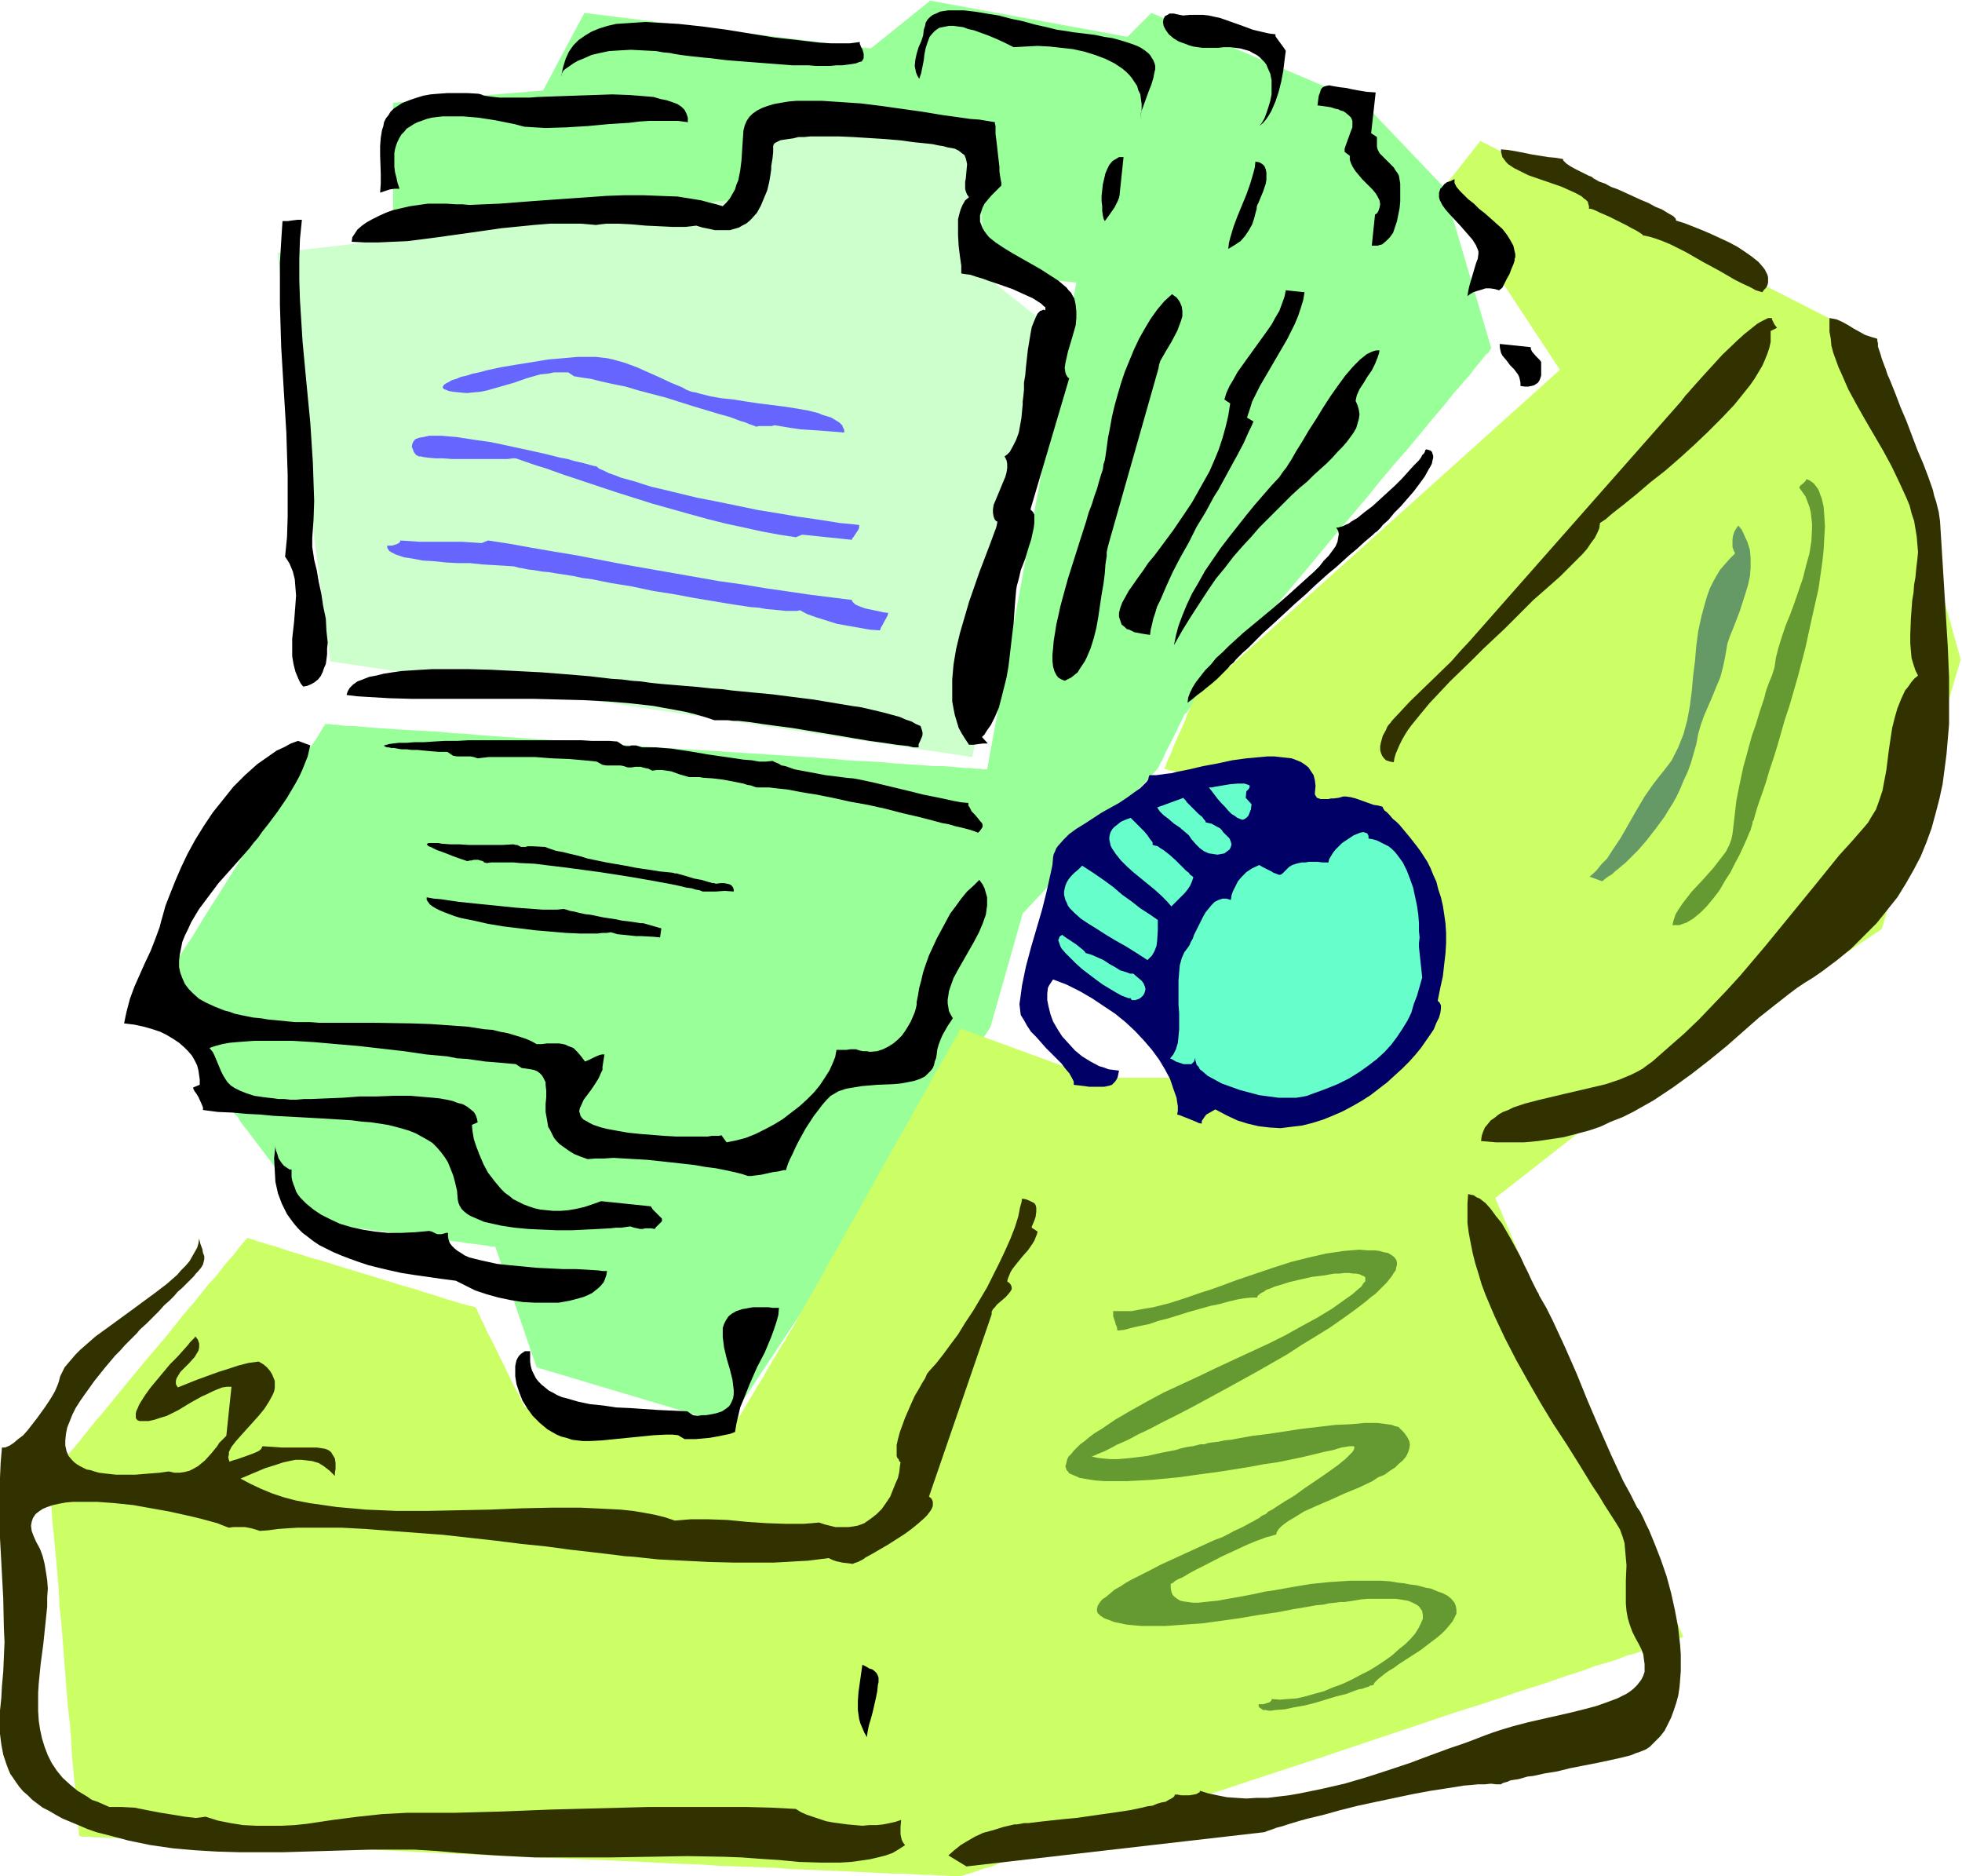 <svg xmlns="http://www.w3.org/2000/svg" fill-rule="evenodd" height="468.911" preserveAspectRatio="none" stroke-linecap="round" viewBox="0 0 3035 2902" width="490.455"><style>.pen1{stroke:none}.brush5{fill:#000}.brush6{fill:#323200}.brush8{fill:#659932}</style><path class="pen1" style="fill:#9f9" d="M608 335V159l232-19 64-120 443 55 92-74 305 56 37-37 328 139 124 130 74 250-1 1-1 1-1 2-2 3-4 3-3 4-4 5-5 6-5 6-5 7-6 7-7 8-7 8-8 9-7 9-8 10-18 21-18 22-20 24-21 24-21 25-21 26-45 53-44 53-22 26-21 25-20 24-20 24-19 22-17 21-8 10-15 18-7 8-7 8-6 7-6 7-5 6-4 5-4 5-4 4-3 4-2 3-2 1-1 2-1 1-1 3-2 4-3 6-3 6-3 7-16 31-3 7-3 6-3 5-2 5-2 2v1l-208 223-50 176-407 614-295-88-64-187h-7l-5-1-6-1-8-1-8-1-9-1-11-2-10-1-24-3-25-4-51-7-25-3-23-3-11-2-11-1-9-1-8-1-8-2h-6l-5-1-3-1h-3l-1-1-1-1-2-3-3-3-3-4-3-5-5-6-4-6-5-7-6-7-12-16-12-16-13-18-13-17-13-17-11-15-6-7-5-7-4-7-5-5-3-5-3-5-3-3-2-2-1-2-1-1v-2l-1-2-2-4-2-4-3-5-3-6-3-7-3-7-4-8-8-16-8-18-8-18-9-18-8-17-8-17-4-8-3-7-3-6-3-6-2-6-2-4-2-4-1-2-1-2v-1l1-1v-1l1-2 2-2 2-3 2-3 2-4 6-9 6-11 7-11 9-13 9-15 9-15 10-16 11-17 22-35 22-36 24-37 21-35 11-17 10-16 10-15 9-15 8-13 7-12 7-10 6-9 4-7 2-3 1-3 2-1v-2l1-1h7l5 1h6l7 1 9 1h10l11 1 12 1 13 1 14 1 15 1 17 1 16 1 18 1 18 1 19 2 20 1 20 2 43 3 44 3 46 3 47 3 95 7 95 6 47 3 46 3 44 3 43 3 20 2 19 1 20 1 18 1 18 2 16 1 17 1 14 1 15 1h13l12 1 11 1 10 1h9l7 1h7l5 1h6l138-753L608 335z"/><path class="pen1" style="fill:#cfc" d="m511 1023-82-632 710-83 65-149 305 61 18 209 111 88-134 654-993-148z"/><path class="pen1" style="fill:#cf6" d="m2290 218-60 76 183 278-566 509v1l-1 2-1 2-2 5-3 7-4 8-3 9-9 20-9 20-3 9-4 8-3 7-2 6-1 2-1 1v1h1l2 1 3 1 4 1 5 1 6 2 7 2 8 2 8 2 9 3 19 5 21 5 22 6 21 6 21 5 20 5 17 5 8 2 7 2 6 1 5 2 4 1h3l2 1h1l-1 1-2 2-3 4-4 5-5 7-6 7-7 9-8 9-9 10-8 11-10 11-10 12-21 26-21 26-22 26-21 25-9 12-10 11-9 11-8 10-8 10-7 8-6 7-5 7-4 4-3 4-2 3h-1v2l2 4 1 4 1 4 3 8 4 11 3 12 9 25 9 25 3 12 4 11 3 8 1 4 1 3 1 3 1 2v1h-153l-208-76-1 1-1 2-1 2-1 3-2 3-2 4-3 5-3 5-3 5-7 13-8 14-9 15-9 17-10 18-11 19-11 20-12 21-12 21-48 86-12 22-12 20-11 21-11 18-10 19-9 16-9 16-8 14-7 12-3 6-3 5-2 4-3 4-1 4-2 2-1 3-1 2h-1v1l-1 2-1 1-2 3-2 4-3 4-2 5-4 5-7 12-8 13-16 28-9 14-8 14-8 13-7 12-3 5-3 5-2 4-2 3-2 3-1 2-1 1v1h-1l-3-1h-10l-7-1-9-1-10-1-10-1-12-1-13-1-13-1-14-2-29-2-30-3-30-3-29-3-14-1-13-2-13-1-12-1-10-1-10-1-9-1h-7l-6-1h-4l-3-1h-1v-1l-2-3-1-2-2-4-2-4-2-5-3-5-6-11-6-13-28-57-7-13-5-12-3-5-2-5-2-4-2-4-1-3-1-2-1-1-1-1-3-1-5-1-7-2-8-2-9-3-11-3-12-4-13-4-13-4-15-5-15-4-32-10-33-10-33-10-32-10-15-4-15-5-14-4-12-4-12-4-11-3-9-3-8-2-7-3-5-1-2-1h-2v1l-1 1-2 2-2 2-2 3-3 3-3 4-6 8-9 10-9 11-10 13-12 13-12 15-12 15-14 16-27 34-29 34-29 35-27 33-13 16-13 15-12 15-11 14-10 12-10 11-8 10-7 8-3 4-2 3-3 3-1 2-2 2-1 1v1h-1v2l1 1v11l1 5v11l1 7 1 15 1 16 2 19 2 20 2 22 2 23 2 24 1 25 3 25 4 52 4 52 2 25 3 25 2 24 1 23 2 22 2 20 2 19 1 16 1 15 1 7 1 11v5l1 4v8l1 1h1l3 1h11l8 1h10l12 1h13l15 1 16 1h18l18 1 20 1 21 1 23 1 23 1 25 1 25 1 26 2 28 1 27 1 29 1 29 2 30 1 61 3 62 3 127 6 127 5 63 3 60 3 30 1 29 2 29 1 28 1 27 1 26 2 25 1 25 1 23 1 23 1 21 1 20 1 19 1h17l17 1 15 1h13l12 1h9l9 1h16l2-1 4-1 6-2 7-2 8-3 9-3 11-3 12-5 13-4 15-5 15-5 17-5 17-6 19-6 19-6 20-7 21-7 21-7 22-7 23-8 24-8 48-16 50-16 51-17 104-34 104-35 51-17 50-17 48-15 24-8 23-8 22-7 22-7 20-7 21-7 19-6 18-7 18-5 16-5 15-6 15-4 13-5 12-4 11-3 10-4 8-3 7-2 5-2 4-1 2-1h1l-291-679 138-108 460-308 122-417-137-494-606-308z"/><path class="pen1" style="fill:#006" d="m2034 1226 1-10-1-9-2-8-4-6-4-6-5-4-6-4-7-3-8-3-9-1-9-1-9-1h-10l-11 1-22 2-22 3-23 5-22 4-21 5-20 4-8 2-9 1-7 1-7 1h-11l-1 3-1 4-2 3-3 3-4 4-3 3-10 7-11 8-12 8-27 15-26 17-13 8-11 8-9 9-8 9-3 4-2 5-2 4-1 5-1 12-3 14-6 27-7 28-17 58-8 30-6 29-2 15-2 14 1 9 1 8 5 8 5 9 6 9 8 8 15 17 16 16 8 8 6 8 6 7 4 7 3 6v5l9 1 8 1 7 1h23l5-1 4-1 3-1 3-3 2-2 2-3 2-4 1-5 1-5-8-1-8-1-8-3-7-2-13-7-13-8-11-9-10-11-10-11-7-11-7-12-4-11-3-12-2-10v-10l1-9 2-4 2-3 2-3 2-3 21 8 20 10 19 11 18 12 18 12 16 13 15 14 14 15 12 14 11 15 9 15 8 15 5 15 5 14 1 7 1 6v7l-1 6 4 1 5 2 10 4 10 4 4 2 5 1v-4l4-6 3-4 7-4 7-4 17 9 17 8 16 5 17 4 17 2 17 1 16-2 17-2 16-4 16-5 15-6 16-7 15-8 14-8 14-9 13-10 13-10 12-11 11-10 11-11 9-10 9-11 7-10 7-10 6-9 4-10 4-8 2-7 1-7v-5l-2-4-3-3 4-20 4-18 2-18 2-17 1-16v-16l-1-15-2-14-2-13-3-13-4-12-3-12-5-11-4-10-5-10-11-17-6-8-11-14-10-12-5-6-5-5-5-4-7-8-3-3-3-2-2-3-1-2v-1l-7-2-7-1-14-5-14-5-8-2-7-1h-4l-7 2-8 1h-4l-4 1h-12l-3-1-3-1-1-2-2-3v-3z"/><path class="pen1 brush5" d="m922 348 7-1 9-1h19l20 1 22 2 22 1 20 1h19l9-1 8-1 10 3 10 2 9 2h23l7-2 7-2 5-3 6-3 5-4 4-4 8-9 6-11 5-12 5-12 3-13 2-12 1-7v-5l2-12 1-10v-9l1-3 2-2 4-2 4-2 6-1 7-1 7-1 8-2h9l10-1h43l23 1 48 3 24 2 22 3 10 1 10 1 9 1 9 2 7 1 7 2 6 1 5 1 6 3 5 4 4 3 2 5 1 4 1 5-1 11-1 11-1 5v11l1 4 2 5 3 4-6 5-4 7-3 7-2 7-2 8v25l1 17 2 16 1 7 1 7v12l6 1 8 1 9 3 10 3 11 4 12 4 23 8 11 5 11 5 9 4 8 5 6 4 2 2 2 2 2 1v5l-3-1-2 1-3 1-2 2-2 2-2 4-3 7-4 10-2 11-2 12-2 12-3 27-1 12-2 12v11l-1 10-1 8v5l-1 10-1 11-2 11-2 11-4 11-5 10-5 9-4 4-4 3 3 6 1 5v7l-1 7-2 7-3 7-12 29-3 7-1 7v5l1 6 2 5 2 2 2 1-2 9-3 8-7 19-8 21-8 21-8 23-8 23-7 24-7 24-6 25-4 24-2 23v34l2 11 2 10 3 10 3 10 5 9 5 8 6 9h7l7-1 8-1h7l-9-10 4-4 3-5 7-10 6-12 6-14 4-15 4-16 4-16 3-17 4-34 2-17 2-16 1-15 1-14 1-12 1-11 1-6 2-7 2-8 2-9 7-18 6-20 3-9 2-9 2-9 1-8v-13l-2-4-4-4 60-203-2-1-2-3-1-2-1-3-1-7 1-7 2-9 2-9 3-10 3-10 6-21 1-11v-10l-1-10-2-10-3-5-2-4-4-4-3-4-13-11-14-9-14-9-30-17-14-8-13-8-12-8-10-8-4-5-3-4-3-5-2-5-2-5v-10l2-6 2-6 3-6 5-6 6-7 7-7 8-8v-4l-1-5-1-6-1-7v-7l-2-17-2-18-1-8-1-8v-12l-1-4v-2l-12-2-12-2-14-1-14-2-29-4-30-5-64-9-32-4-30-2-30-2h-40l-12 1-12 2-11 2-10 3-8 3-8 4-7 5-5 5-4 6-3 7-2 8-1 15-1 15-1 16-2 16-3 15-3 7-2 7-8 14-5 6-6 6-10-3-12-3-11-3-12-2-25-4-27-1-26-1h-29l-28 1-28 2-57 4-28 2-26 2-26 2-24 1-23 1-11-1h-10l-15-1h-28l-14 2-14 2-13 3-13 3-11 4-11 5-10 5-9 5-7 5-7 6-4 6-4 6-1 7 20 1h21l22-1 23-1 24-3 23-3 50-7 49-7 50-5 25-2h48l23 2zM811 196l16 1 17 1 32-1 33-2 32-3 32-2 16-2 15-1h45l15 2v-7l-2-6-3-6-5-5-6-4-8-3-9-3-10-2-10-3-12-1-12-1-13-1-27-1-29 1-58 2-28 1-13 1h-46l-9-1-8-1-7-1-5-2-4-1-17-1h-31l-14 1-12 1-11 2-10 3-9 3-8 3-7 3-6 4-6 4-5 5-3 5-4 5-3 6-1 6-2 6-2 12-1 13v14l1 29v15l-1 14 15-5 7-1h8l-3-9-2-9-2-8-1-8v-21l1-6 2-7 2-5 3-6 3-5 4-4 4-5 5-3 6-4 6-3 6-2 8-3 8-2 8-1 9-1h31l12 1 12 1 13 2 13 2 15 3 15 3 15 4zm525-106v-7l-2-7-2-3-1-3-1-2v-3l-15 2h-30l-17-1-17-2-17-2-36-4-74-12-37-5-37-4-17-1-18-1-16-1-16 1-15 1-15 1-13 3-13 4-12 5-10 6-10 7-8 8-7 10-5 11-4 13-3 14v-2l1-2 2-4 3-3 6-4 7-5 7-4 10-4 11-5 13-3 14-3 16-1 18-1 19 1 20 1 11 2 11 1 4 1 6 1 6 1 8 1 8 1 10 1 9 1 11 1 24 3 25 2 52 4 26 2h25l11 1h22l10-1h9l8-1 7-1 6-1 5-2 4-1 2-3 1-2zm232-17 18-1 19-1 19 1 18 2 18 2 18 4 16 5 16 6 14 7 6 4 6 4 6 5 5 5 4 5 4 6 4 6 2 7 3 6 1 8 1 7v8l-1 8-1 9 1-12 4-11 4-11 4-11 4-10 3-10 2-10 1-4v-5l-1-4-2-5-2-3-3-5-3-3-5-4-6-4-6-3-8-3-9-3-10-3-11-3-13-2-14-3-16-2-17-2-6-1-6-1-7-1-7-1-16-4-18-4-18-5-19-4-19-5-19-3-18-3-17-2h-24l-7 1-6 1-6 3-5 2-4 3-4 4-3 5-1 5-2 6-1 9-3 9-4 9-3 10-2 9-1 10 1 5 1 5 2 5 3 5 3-9 4-20 1-9 2-10 3-9 3-8 5-6 3-3 4-3 3-2 5-1 5-1 5-1h7l7 1 8 1 8 3 9 2 11 4 11 4 12 5 13 6 14 7zm164 227 6-57h-7l-5 3-5 3-5 6-3 6-3 7-4 17-2 18v8l1 8v7l1 7 1 5 2 4 8-11 7-10 5-10 2-5 1-5v-1zm257-221-1-2-2-3-11-15-2-3v-3l-9-1-9-2-17-4-16-6-17-6-17-6-9-2-9-2-9-1h-20l-11 1-5-1-5-1-4-1h-7l-3 2-2 1-2 1-1 2-1 2-1 5 1 6 3 6 5 7 7 6 8 5 11 4 5 2 7 2 7 1 7 1h24l9-1h10l8 1 8 1 7 2 7 2 5 3 6 3 4 3 4 4 4 4 3 4 2 5 4 9 2 10v22l-2 10-3 10-3 9-3 8-4 7-4 5 6-5 5-6 4-6 4-7 6-14 5-15 4-16 3-16 2-16 1-8 1-7zm-45 244v-3l1-3 2-4 2-5 5-12 4-12 1-6v-11l-1-5-2-5-3-3-5-3-6-1-1 9-2 8-5 17-6 17-7 17-7 17-6 16-5 17-2 8-1 9 5-3 5-3 9-6 7-8 6-9 5-9 3-9 2-8 2-7zm-234 383-1 6-2 6-1 8-3 9-3 10-3 11-4 11-4 13-5 13-4 14-9 28-19 60-8 29-4 15-3 14-3 13-2 13-2 12-1 12-1 10v9l1 9 2 7 3 6 3 4 5 3 5 2 6-3 4-2 5-4 5-4 3-5 4-6 4-6 3-6 6-14 5-16 4-16 3-17 5-34 3-17 2-16 1-14 2-13v-6l1-5 1-4 1-4 77-271 1-6 2-6 4-7 4-7 9-15 9-17 3-8 3-8 2-7v-8l-1-7-3-7-2-3-3-4-3-2-4-3-12 11-11 13-10 14-9 15-9 16-8 17-7 17-7 17-6 18-5 17-5 18-4 17-3 17-3 15-2 15-2 14zm69 276 1-8 2-8 2-9 3-9 3-10 5-10 9-21 10-22 12-23 13-23 12-24 14-23 13-24 7-11 6-11 12-22 11-20 10-19 4-9 4-9 4-8 3-7-10-6 4-12 4-13 6-12 6-12 14-24 14-24 14-24 6-12 6-12 5-12 4-12 4-13 2-12-29-3-2 10-4 11-4 11-6 10-6 11-7 10-31 43-15 21-6 11-6 10-5 11-3 10 9 6-3 19-4 17-5 18-6 18-7 17-7 16-9 16-9 16-9 16-10 15-19 28-20 27-9 12-10 12-8 12-8 11-7 10-7 10-5 9-5 9-3 8-2 8v6l2 6 2 6 5 4 3 3 4 1 4 2 4 2 6 1 5 1 6 1 7 1zm318-362 1-5 1-4 4-9 6-9 6-10 7-10 5-10 4-10 2-6 1-5h-5l-4 1-5 2-6 3-5 4-5 4-6 6-5 5-12 14-11 15-12 17-11 17-11 18-11 17-10 17-5 8-5 8-4 7-4 7-4 6-3 5-4 5-3 4-2 3-2 3-13 14-13 15-13 15-13 16-26 33-13 17-24 35-10 18-10 17-8 17-7 17-6 16-4 15-3 15 13-23 13-21 13-20 13-20 13-19 14-17 13-17 14-16 13-14 13-15 13-13 13-13 12-12 12-12 12-11 12-10 10-10 10-9 10-9 9-9 8-9 7-7 7-8 6-8 5-7 4-7 2-7 2-7 1-7-1-7-2-7-3-7zm-260 467 8-6 7-6 7-5 6-5 5-4 5-4 8-7 13-13 4-4 3-4 5-4 4-5 5-5 6-6 7-6 7-7 8-8 9-9 10-9 12-11 13-12 14-13 16-14 17-16 9-8 10-9 11-9 10-9 11-10 12-10 12-11 13-11 1-1 2-2 3-2 3-3 3-3 3-4 9-8 9-11 10-10 20-23 9-12 8-11 6-11 3-5 2-4 1-5 1-4v-3l-1-3-1-3-2-2-3-1-4-1-1 1-1 3-1 2-3 3-2 4-3 4-8 8-9 10-9 10-11 11-12 11-23 21-12 9-11 9-10 6-4 3-5 2-4 2-4 1-3 1h-3l3 5 1 5-1 6-1 6-3 7-5 7-6 8-7 7-7 9-8 8-10 9-10 9-21 19-22 19-47 39-22 20-10 10-10 9-8 10-9 9-7 9-7 9-5 8-4 8-3 8-1 8zm547-525v-2l-2-3-6-6-6-7-2-4v-3l-48-5v5l1 5 1 4 2 4 6 7 6 8 6 6 6 8 2 4 1 4 1 5v5l7 1h5l5-1 4-1 3-2 3-2 2-3 1-2 2-6v-19zm-40-164v-5l-1-4-2-9-5-9-5-8-7-9-9-8-18-16-9-7-8-8-9-7-7-7-6-6-5-6-3-6v-6l-6 3-6 2-4 3-3 4-3 3-1 3-1 3v7l1 4 4 8 5 7 7 8 15 16 7 8 7 8 6 7 5 8 3 7 1 3v3l-1 8-3 8-5 17-5 17-2 9-1 7 4-3 5-3 6-2 7-2 6-2h7l7 1 7 2 5-4 3-6 4-8 4-7 3-8 3-7 2-6v-3l1-2zm-217-66-5 48h9l3-1 4-1 6-5 6-6 5-7 3-9 3-9 2-10 2-10 1-10v-28l-1-6-1-6-2-4-3-4-3-5-6-6-6-6-5-5-5-5-3-6-1-4v-15l-9-6 7-63-14-1-12-2-11-2-9-2-9-1-6-1-6-1-5-1-5 1-3 1-3 2-2 3-1 4-2 5-1 7-1 8 8 1 7 1 6 1 6 2 5 1 4 2 4 1 3 2 5 4 4 4 2 5v10l-2 5-4 11-4 11-2 6v5l8 6v6l2 6 3 6 4 6 10 12 11 11 5 5 5 6 3 5 3 6 1 6-1 5-2 6-2 3-3 2z"/><path class="pen1 brush6" d="m2463 274-2-1-3-1-6-3-16-8-7-4-6-4-2-2-2-2-1-1v-2l-12-2-11-1-25-4-25-5-12-2-11-1v4l1 4 1 4 3 4 3 4 3 3 9 6 10 5 12 6 26 9 26 9 11 5 11 5 9 5 3 3 3 2 3 3 1 4 1 3v4h3l3 1 5 2 6 3 7 3 7 3 14 7 14 7 7 4 6 3 5 3 3 2 3 2v1l10 2 10 3 11 4 12 5 12 6 12 6 26 15 26 14 24 14 12 6 11 5 9 5 10 3 3-4 3-3 2-4 1-4v-8l-1-4-2-4-2-4-3-4-7-8-10-8-10-7-12-8-13-7-28-13-14-6-15-6-13-5-13-4 1-1-1-1v-1l-2-2-2-2-2-1-7-4-8-5-10-4-11-6-12-5-24-11-11-5-11-4-9-5-9-3-7-4-2-1-2-2zm12 535 9-6 8-7 10-8 9-7 21-17 21-18 23-18 23-20 22-20 21-20 21-21 19-20 9-11 8-10 8-10 7-10 6-10 6-10 4-9 4-10 3-9 2-9v-17l10-5-1-1-3-4-3-6-1-2v-2h-6l-4 2-4 2-4 2-5 3-10 8-10 8-11 10-23 22-21 23-10 11-9 10-8 9-6 7-3 3-2 3-2 2-1 2-329 373-14 15-14 16-64 62-14 15-14 15-2 3-2 2-3 4-2 5-5 9-3 11-1 5v6l1 4 2 5 3 4 3 3 6 2 6 1 1-6 2-7 3-7 3-7 4-8 4-7 5-8 6-8 13-16 14-17 16-17 16-17 34-33 17-17 17-16 16-15 14-14 13-13 6-6 6-6 3-3 3-3 8-7 8-7 8-7 18-16 17-17 17-17 7-8 6-9 6-8 4-8 3-7 1-8z"/><path class="pen1" style="fill:#659965" d="m2668 1019 2-11 2-12 4-12 5-12 10-26 9-28 4-13 3-14 1-13v-14l-1-13-4-13-3-6-3-7-3-6-5-6-3 4-3 5-2 6-1 6v12l2 6 2 4-8 8-8 9-7 8-6 10-5 9-5 10-4 11-3 10-6 22-5 23-3 23-2 23-3 24-2 23-3 23-4 22-6 22-4 10-4 10-5 10-5 10-6 8-7 9-8 10-7 9-14 20-13 22-12 21-12 21-14 21-7 11-9 9-8 10-10 9 19 7h-1l-1 1 1-1h1l2-1 2-2 4-3 3-2 5-3 4-4 5-4 6-5 6-5 6-6 6-6 7-7 13-15 14-18 14-19 6-10 7-11 6-11 6-13 5-12 6-13 5-14 4-14 4-14 3-16 4-14 5-14 13-30 6-15 6-14 4-15 3-14z"/><path class="pen1 brush8" d="m2745 1032-4 13-5 12-4 11-3 12-7 21-6 20-6 17-5 18-4 15-4 14-3 14-3 14-5 25-3 26-3 26-2 9-3 8-5 10-6 8-7 9-7 9-17 19-16 17-7 9-7 9-6 9-5 8-3 9-2 8h11l5-2 6-2 5-3 5-3 11-9 10-10 10-12 10-13 8-14 9-14 7-14 7-13 6-13 5-11 4-10 2-4 1-4 1-3 1-3v-3l2-3 1-4 1-4 3-10 2-6 2-6 5-14 5-15 5-17 6-18 6-19 6-21 6-21 7-21 13-45 12-46 10-46 5-22 5-22 3-21 3-21 2-19 1-19 1-17-1-16-1-14-3-13-2-5-2-6-2-4-3-4-3-4-4-3-3-2-5-2v1l-1 2-4 4-4 3-1 2-1 1 5 7 5 7 3 8 3 8 2 8 1 9 1 9v8l-1 19-3 19-5 18-5 20-13 38-7 19-7 17-6 18-5 16-4 16-1 7-1 7z"/><path class="pen1 brush6" d="m3001 806-1-7-1-7-2-8-2-8-3-9-2-9-7-20-8-21-9-21-17-45-9-21-8-21-8-20-4-9-3-9-3-8-3-8-2-7-2-6-2-6v-5l-1-4v-3l-10-3-9-3-9-5-9-5-8-5-9-5-9-4-5-1-6-1v21l2 11 1 11 3 11 4 11 4 11 5 11 10 23 13 24 13 23 14 24 14 24 13 24 12 25 11 24 5 12 3 12 4 12 2 12 2 12 1 12 1 12-1 11-1 8-1 9-1 11-2 11-1 13-2 12-2 27-1 26v13l1 12 1 11 3 10 3 9 4 8-6 5-5 6-4 6-5 6-6 13-6 15-4 14-4 16-5 33-4 32-3 16-3 16-5 15-5 14-8 13-4 7-5 6-20 23-20 22-38 47-76 93-39 46-21 23-21 22-22 23-23 22-24 21-25 22-7 5-8 6-9 5-8 4-19 8-21 7-21 5-43 10-21 5-21 5-19 5-18 6-8 4-8 3-7 4-6 5-6 4-4 5-5 6-3 7-2 6-1 8 23 2h44l21-2 20-3 20-3 19-5 19-5 18-6 17-8 18-7 16-8 16-9 16-9 30-20 29-21 27-21 27-22 25-22 25-22 24-19 23-18 12-9 12-8 13-8 13-9 24-18 22-18 20-20 19-19 16-20 16-20 13-21 12-21 11-21 9-22 8-22 6-22 6-23 5-23 3-23 3-23 2-23 2-24v-72l-2-48-6-97-3-49-3-48z"/><path class="pen1" d="m1936 1244-1 8-2 5-2 5-3 3-3 2-3 1-3-1-5-2-4-3-5-3-5-5-5-6-6-6-6-7-6-8-7-9h5l4-1 12-2 12-2 12-1h10l3 1 3 1 2 1v3l-2 3-3 3-1 10 9 10zm-43 44 5 5 4 4 2 5 1 4-1 4-2 4-4 3-4 3-5 1-6 1-6-1-7-1-7-3-7-5-6-6-7-8-2-3-2-3-7-6-7-6-9-6-8-7-8-6-6-6-2-3-2-3 41-15v1l1 1 2 2 2 3 5 5 7 7 6 6 6 5 2 3 2 2 1 2v1l4 1 5 1 9 5 4 2 3 3 2 3 1 1zm-47 69-2 6-3 7-4 6-4 5-6 6-5 5-5 5-5 5-7-8-9-9-10-9-11-9-11-9-11-9-10-9-9-9-8-10-6-9-2-4-1-5-1-4v-4l1-5 1-3 3-5 3-3 5-4 5-4 7-3 8-3 4 4 5 5 12 12 5 6 4 6 4 5v4l4 1 4 1 4 3 5 3 9 7 10 9 8 8 8 8 4 3 2 3 3 2 2 2zm-55 66v16l-1 16-1 8-3 8-4 7-3 3-4 4-17-11-16-10-16-9-15-9-14-9-13-8-12-8-9-8-8-8-3-4-2-5-2-4-1-4-1-4v-5l1-5 1-4 2-5 3-5 4-5 5-5 6-5 6-6 17 11 16 11 15 11 14 12 7 5 7 5 14 11 14 9 13 9zm-38 83 7 6 6 5 3 4 2 5 1 4-1 4-1 3-2 3-3 3-3 2-3 1-3 1h-5l-1-1-1-2h-3l-3-1-8-3-9-5-10-6-10-6-11-8-21-16-10-9-8-8-8-8-6-7-2-4-1-3-1-3-1-3 1-2 1-3 1-1 3-2 4 3 6 4 12 8 5 4 5 4 3 3 1 1v1l10 3 9 4 9 4 9 6 9 5 8 5 10 3 5 2h5zm442-41 5 47-4 14-4 14-5 13-4 14-6 12-8 13-8 12-9 12-10 11-12 11-13 10-14 10-16 10-18 9-20 8-22 8-5 2-5 1-12 2h-27l-15-2-15-2-15-4-15-4-14-5-14-5-11-6-11-6-8-7-4-3-2-4-3-3-1-4-1-3v-4l-1 3-1 3-2 2-2 2h-12l-6-2-6-2-5-3-2-1-2-1 5-6 4-8 3-10 1-10 1-11v-25l-1-13v-37l1-13 1-11 3-11 4-9 6-8 2-3 2-5 3-5 2-6 7-14 7-14 4-7 5-6 4-5 5-5 6-3 6-2h6l7 2 1-7 2-6 4-8 4-8 6-7 7-7 9-6 11-5 5 3 6 3 4 2 4 2 3 2 3 1 5 2h3l3-2 2-2 5-5 3-3 5-3 6-2 4-1 5-1h5l6-1h13l8 1h9l1-5 3-5 3-5 4-5 5-5 5-5 12-8 6-4 5-2 5-2 5-1 3 1 3 1 2 4v4l6 1 7 2 6 3 6 3 6 3 5 4 5 5 4 5 8 11 6 12 5 13 5 14 3 14 3 14 2 14 1 13v12l1 10-1 9v6z" style="fill:#6fc"/><path class="pen1" d="m930 553-8-1h-28l-22 2-24 2-24 4-25 4-24 4-23 5-11 3-10 2-9 3-9 2-7 3-7 2-5 3-4 2-3 2-2 3v2l2 2 3 1 5 2 7 1 9 1 11 1 10-1 11-1 10-2 21-6 21-6 20-7 21-6 11-1 10-2h22l9 6 6 1 6 1 7 1 7 1 16 4 18 4 20 4 20 6 42 11 41 13 20 6 20 6 18 5 16 6 7 2 7 3 6 2 5 2 4-1h20l3-1h3l12 2 12 2 14 2 15 1 28 2 13 1 12 1v-4l-2-4-1-3-4-4-3-2-5-3-5-3-6-2-7-2-7-3-16-4-17-3-19-3-40-5-20-3-19-3-19-2-17-3-16-4-7-2-6-1-8-3-7-4-17-7-17-8-18-8-18-8-19-7-18-5-9-2-9-1zm-8 168h-2l-4-1-4-1-3-1-4-1-8-2-9-2-10-3-11-2-12-3-12-3-27-6-28-6-28-6-28-4-26-4-12-1-11-1h-19l-9 2-6 1-6 2-3 3-2 4-1 5 2 5 1 3 3 4 1 1 2 1 2 1h3l4 1 8 1 11 1h12l13 1h86l8-1h5l23 8 12 4 13 4 25 9 27 9 27 9 27 9 57 18 57 16 29 8 28 7 28 6 27 6 27 5 26 4 10-4 77 8v-2l2-2 4-6 4-6 1-3v-4l-9-1-10-1-11-1-12-2-13-2-13-2-28-4-29-5-31-5-63-13-31-6-29-7-29-7-13-3-13-4-12-4-11-3-11-3-10-4-9-3-8-4-7-3-5-4zM818 881l9 1 11 2 11 1 12 2 13 2 13 2 14 3 15 2 30 6 31 5 33 7 32 5 32 6 30 5 30 5 14 2 13 2 13 1 11 2 11 1 11 1 9 1h16l6-1 5 3 6 3 14 5 16 5 16 5 17 3 17 3 17 3 15 1 1-2 1-3 2-3 2-4 4-7 2-4 1-4-8-1-9-2-19-4-8-3-7-3-2-2-2-2-1-1v-2l-32-4-32-4-34-5-35-5-36-6-36-5-74-13-74-13-73-14-36-6-35-6-33-6-33-5-10 4-15-1-15-1h-66l-15-1-15-1v2l-2 2-2 1-2 1-7 2h-7v3l1 2 2 3 3 2 4 2 4 2 6 2 6 2 7 1 6 1 16 3 17 1 19 2 18 1h19l19 2 17 1 17 1 15 1 7 2 6 1 5 1 5 1z" style="fill:#66f"/><path class="pen1 brush5" d="m441 861 4 6 3 5 5 12 3 12 1 13 1 12-1 14-2 26-3 27v27l2 12 3 12 5 12 3 6 4 5 6-1 7-3 5-3 5-4 4-5 3-6 2-6 3-7 1-7 1-8v-9l1-9-2-18-1-19-4-19-3-20-4-18-3-18-4-16-1-7-2-13v-14l2-28 1-29-1-29-1-30-2-31-2-31-6-62-6-64-2-32-2-32-1-31v-32l1-31 3-30h-7l-8 1-7 1h-8l-2 31-2 33v65l2 66 4 67 4 66 1 33 1 32v64l-1 32-3 30zm983 262-7-3-7-4-9-3-9-4-11-3-11-3-12-3-13-3-13-3-14-2-30-5-30-5-32-4-31-4-32-3-31-3-15-2-15-1-29-3-13-1-12-1-12-1-12-1-10-1-9-1-14-2-14-1-15-2-16-1-17-2-17-2-36-3-38-3-39-2-39-2-37-1h-54l-17 1-16 1-15 1-14 2-13 2-12 3-11 2-10 4-8 3-7 5-5 5-3 5-2 6 16 2 16 1 34 2 35 1h189l38 1 38 1 38 2 36 3 35 4 16 3 17 3 16 3 16 4 14 4 15 5h21l8 1h8l9 1 9 1 20 3 22 3 23 3 24 4 49 8 23 4 24 4 22 3 20 3 9 1 9 1 8 2h8v-5l2-4 3-7 1-3v-4l-1-4-2-6zm-115 80-16-2-16-2-32-6-16-3-14-5-6-1-5-3-5-2-4-2-10 1h-11l-11-2-13-1-13-2-14-2-28-4-29-5-14-2-13-2-13-1-12-1h-21l-3-1-3-1-3-1h-7l-3 1h-6l-4-1-9-6-12-1h-28l-16-1H725l-18 1h-19l-17 1-15 1h-15l-12 1h-12l-9 1-7 1-2 1h-2l-2 1h-1v1h1l1 1 3 1h3l3 1h5l5 1 6 1h8l8 1h9l10 1 11 1 12 1h13l9 6 6 1h21l5 1 6 2 8-1 9-1h72l26 2 26 1 12 1 11 1 11 1 9 1 9 5 6 1h22l5 1 6 2h6l6-1h8l3 1 4 1 5 1 6 3 7-1h8l14 2 14 5 14 4h16l6 1 15 1 16 2 16 3 15 3 6 2 6 1 5 2 4 1h19l8 1 9 1 10 1 11 2 10 2 12 2 13 2 25 5 27 6 28 5 27 6 27 7 26 6 23 6 11 3 11 2 10 3 9 2 8 2 7 2 6 2 5 2 3-3 2-3 2-3v-3l-1-3-2-2-4-5-5-6-5-5-3-6-2-3v-4l-11-1-11-2-23-5-25-5-24-6-25-6-25-6-23-5-11-2-11-1zm-268 147-9-1-11-1-12-2-14-2-13-2-15-3-29-5-29-6-13-4-13-3-12-3-11-2-9-3-8-3-20-1h-7l-3 1h-7l-2-1-4-2h-2l-4-1-17 1h-51l-16-1h-14l-13-1-5-1h-15l-2 1-1 1 1 1 2 2 3 1 4 2 6 3 6 2 8 3 10 4 11 4 12 4 4-1h2l4-1h7l3 1 4 1 2 2 4 1 7-1h34l11 1 22 1 24 3 25 3 52 7 26 4 25 4 23 4 22 4 11 2 10 2 9 2 8 2 8 1 6 2 6 1 5 2h20l14-1 14 1v-3l-1-3-2-3-3-2-4-1-5-1h-5l-8 1-2-1h-3l-3-1-4-1-10-3-11-2-10-3-10-3-4-1-3-1h-3l-3-1zm-46 78h-4l-6-1-7-1-7-1-9-1-9-2-20-3-19-4-9-1-9-2-8-2-6-1-6-2-4-1-10 1h-23l-13-1-14-1-14-1-29-3-30-3-29-3-14-2-13-2-12-1-11-2v4l2 3 3 4 4 3 5 3 6 3 7 3 8 3 8 3 10 3 10 2 10 2 22 5 24 4 25 3 24 3 24 2 23 2 22 1h27l8-1h7l6-1 10 3 10 1 19 2h8l19 1 10 1 2-14-7-2-14-4-7-2z"/><path class="pen1 brush5" d="m932 1650 3-19h-4l-4 1-7 3-8 4-7 3-6-8-6-7-6-6-8-3-4-2-4-1-6-1h-19l-8 1h-8l-7-4-9-4-9-3-10-3-10-3-11-2-12-3-13-1-26-4-28-2-29-2-29-1-60-1h-84l-13-1h-23l-11-1-10-1-10-1-11-1-12-2-11-1-20-4-9-2-8-3-8-2-15-6-13-6-11-6-9-8-7-7-6-8-4-9-3-8-2-9v-10l1-9 2-10 2-10 4-10 5-10 5-11 12-20 15-20 15-20 17-19 16-18 15-17 6-8 7-8 7-10 8-10 15-20 15-22 13-22 6-11 5-11 4-10 4-10 2-9 2-8-19-7-11 4-11 6-11 5-20 14-10 7-19 17-18 18-16 20-16 20-14 21-13 21-12 22-10 21-9 21-8 20-7 18-5 18-2 7-2 8-7 19-7 18-9 19-8 18-8 18-7 19-5 19-2 9-2 10 16 2 14 3 14 4 12 4 10 5 10 6 9 6 8 7 6 6 6 7 4 7 4 8 2 8 1 7 1 7v8l-10 4v2l2 4 3 4 3 5 5 11 2 5v4l23 3 23 1 22 2 20 1 21 2 19 1 19 1 18 1 18 1 17 1 16 1 15 1 15 2 14 1 13 2 13 2 12 3 11 3 10 3 10 4 9 5 9 5 8 5 7 7 6 7 6 8 5 8 4 10 4 10 3 11 3 13 1 13 1 5 2 5 3 5 4 4 5 4 5 3 7 3 7 3 7 3 9 2 18 4 20 3 21 2 22 1 23 1h22l21-1 20-1 19-1 9-1h8l7-1 7-1 6 2 5 1 4 1h4l4-1h9l6 1 1-2 1-1 4-4 3-3 2-2v-4l-2-2-12-12-2-3-1-2-77-8-14 5-12 4-13 3-12 2-12 1h-11l-10-1-10-1-9-2-9-3-8-3-8-4-8-4-6-5-7-5-6-6-10-12-10-13-7-13-6-14-5-13-4-12-2-12-1-10 9-4v1l-1-6-2-6-3-5-5-4-5-4-7-4-8-2-8-3-9-2-11-2-10-1-12-1-23-2h-26l-26 1h-26l-27 2-25 1-24 1h-11l-11 1h-10l-9-1h-9l-7-1-9-1-8-1-7-1-7-1-6-2-6-2-10-4-8-4-6-4-5-5-4-6-3-5-3-6-10-24-3-6-5-6 9-3 11-3 11-2 11-1 13-1 14-1h60l33 2 34 3 35 3 70 8 34 5 33 3 15 3 16 1 14 2 14 2 13 1 12 1 11 1 11 1 9 6 7 1 7 1 5 1 5 2 4 3 3 3 2 3 2 4 2 4v4l1 9v10l-1 11v12l2 11 2 12 3 5 3 6 3 6 4 5 5 5 7 5 7 5 8 5 10 4 11 4 12-1h13l15-1 17 1 17 1 18 1 37 4 36 4 17 3 16 2 15 3 14 3 12 3 9 3h5l8-1 8-1 18-4 8-1 8-2h4l1-4 2-6 3-7 4-8 4-9 5-10 11-20 13-20 7-9 6-8 7-8 6-6 7-4 5-3 12-4 12-2 12-2 12-1 12-1 25-1 11-1 11-2 10-2 9-3 8-4 6-6 3-3 3-4 2-5 1-5 2-5 1-6 1-8 2-7 3-8 3-7 8-14 4-6 4-6-3-5-3-6-1-6-1-6v-6l1-6 1-7 2-6 5-14 7-13 16-28 8-14 8-15 6-14 5-14 1-7 1-7v-13l-2-7-2-7-3-6-5-7-9 9-10 9-9 11-8 11-9 12-7 13-7 13-7 13-6 13-6 13-5 14-4 12-3 13-3 11-2 12-2 10v4l-1 5-2 7-3 7-3 7-4 7-5 8-5 7-6 6-7 6-8 5-8 4-9 3-11 1-5-1h-6l-5-1-6-2h-8l-7 1h-15l-2 11-4 10-5 11-7 11-8 12-9 11-11 11-11 10-13 10-13 10-13 8-15 8-14 7-15 6-15 4-15 3-8-11-4 1h-11l-6 1h-49l-18-1-38-3-19-2-17-3-16-3-8-2-6-2-6-2-6-3-5-3-4-2-3-3-2-3-1-4-1-3 1-5 2-4 4-9 6-8 6-8 6-9 5-8 4-9 2-4v-5zm-227 331 14 7 16 8 18 6 18 5 19 4 19 3 19 1h36l17-3 15-4 7-2 7-3 6-3 5-4 5-4 4-4 4-5 2-5 2-6 1-6h-7l-7-1-16-1-18-1h-20l-20-1-21-1-21-2-21-2-19-2-18-4-9-2-8-2-8-2-7-3-6-4-5-3-5-4-4-4-3-4-2-5-1-5v-6h-3l-3 1-4 1h-6l-3-1-4-2-2-1-4-1-22 2-21 1h-21l-20-2-19-3-18-4-17-5-15-7-14-7-12-8-11-9-9-9-4-5-3-5-2-6-2-5-2-6-1-5v-12h-3l-3-2-6-4-4-5-4-6-2-7-2-5-1-5v-3l-2 20 1 18 1 18 2 9 2 9 3 8 3 8 4 8 4 8 5 7 6 8 6 7 7 7 8 6 9 7 9 6 10 5 12 6 12 5 13 5 14 5 15 5 16 4 17 4 18 4 19 3 21 3 21 3 23 3zm432 234 2-12 3-13 3-13 5-12 10-25 11-25 12-23 10-24 4-11 4-12 3-11 1-11h-9l-8-1h-23l-6 1-5 1-6 1-9 3-7 4-5 4-4 6-3 6-2 6v14l1 8 1 8 4 17 5 17 4 16 1 8 1 8v7l-1 6-3 7-3 5-5 4-6 4-9 3-5 1-5 1-6 1h-6l-7 1-7-1-9-6-44-2-44-3-22-1-20-3-20-2-19-4-17-5-8-2-7-3-7-4-6-3-6-5-5-4-5-5-4-5-3-6-3-6-2-7-1-7v-16h-8l-3 2-3 2-3 3-2 3-2 4-1 4-1 5v16l2 12 4 12 5 13 8 13 8 11 11 11 6 5 6 5 7 4 7 4 7 3 8 2 9 3 8 1 9 1h10l19-1 20-2 40-4 20-2 20-1h9l9 1 10 6h17l11-1 11-1 11-2 10-2 10-2 8-3z"/><path class="pen1 brush6" d="m350 2221-3 3-4 4-4 4-3 5-9 11-10 11-6 5-5 4-7 4-6 3-8 2-7 1h-8l-9-2-14 2-13 1-12 1-12 1h-31l-9-1-9-1-8-1-7-2-6-2-6-1-6-3-4-2-5-3-4-3-3-3-6-7-3-7-2-9v-8l1-10 2-10 4-10 4-10 5-10 7-11 7-10 15-21 16-20 16-19 8-8 7-8 7-7 6-6 6-6 4-5 11-10 10-10 9-9 8-9 8-7 7-7 6-7 7-6 5-5 5-5 4-4 4-4 3-4 3-3 5-6 3-5 1-4 1-4v-5l-2-5-1-6-3-8-2-8-1 7-2 7-4 7-4 7-4 7-6 7-7 7-6 7-16 14-17 13-19 14-19 14-37 27-18 13-16 14-8 7-7 7-6 7-6 7-5 6-4 8-3 6-2 8-1 3-2 5-3 7-4 7-5 8-6 9-13 18-14 18-7 8-8 6-7 6-6 4-7 3H3l-2 24-1 23-1 23v24l1 46 5 93 1 46 1 22-1 23-1 23-2 22-1 19-2 19v36l2 16 3 16 5 15 3 8 3 7 5 7 4 6 5 7 6 7 7 6 7 7 8 6 8 6 10 5 10 6 11 6 12 5 12 5 14 6 14 5 16 4 34 9 34 7 35 5 34 3 34 2 34 1h68l135-4h68l34 2 34 3 29 2 30 2 59 3h119l59-1 58-1 57 1 27 1 27 2 15 1 16 1 31 3 33 1h31l16-1 15-2 14-2 13-3 12-3 11-4 10-6 9-6-3-4-2-4-1-4-1-5v-11l1-11-9 3-9 2-10 2-10 1h-11l-11 1-23-2-22-3-11-2-21-7-9-3-9-4-8-5-38-2-38-1h-152l-76 2-76 2-75 3-74 2h-73l-19 1-19 1-37 4-39 5-40 6-19 2-20 1h-40l-20-1-19-3-20-4-19-6-7 1-8 1-8-1-9-1-18-3-19-3-21-4-20-4-20-1h-19l-9-4-9-4-9-3-7-5-15-9-12-10-11-10-9-11-8-12-6-12-5-13-4-13-3-14-2-13-1-15v-29l1-15 3-30 4-30 3-29 3-29v-14l1-14-1-13-2-13-2-12-3-12-4-11-6-11-4-9-3-8-1-8 1-6 2-6 4-6 5-4 6-4 7-3 9-3 9-2 11-2 11-1h37l27 2 29 3 28 5 28 5 27 6 13 3 12 3 11 3 11 3 10 4 8 3 7-1h18l10 2 7 2 6 2 13-1 15-2 14-1 16-1h69l37 2 39 3 40 3 40 3 81 9 40 5 39 4 37 5 35 4 17 2 17 2 15 2 15 1 18 2 19 2 39 2 40 2 40 1h59l19-1 17-1 18-1 16-2 16-2 6 3 6 2 5 1 4 1 9 1 7 1 2-1 3-1 3-1 4-2 4-2 4-3 11-6 12-7 12-7 25-16 11-8 11-9 9-8 4-4 3-4 3-4 2-4 1-3v-6l-1-3-2-3-3-2 97-282v-4l2-4 3-3 3-4 7-6 7-6 6-7 2-3 1-2v-3l-1-3-2-3-4-3 1-4 2-5 2-5 3-5 7-9 9-11 8-9 7-10 3-5 2-5 2-5 1-4-9-6v-2l1-2 3-7 2-6 1-8v-6l-1-4-2-3-4-2-4-2-5-2-6-1-1 6-2 7-3 15-5 16-7 18-8 18-9 19-9 18-10 20-22 37-12 18-11 18-12 16-11 15-11 14-10 11-4 5-3 7-5 8-5 9-6 10-5 11-10 23-4 11-4 11-3 11-2 9v17l1 3 2 2 1 3 2 2-1 6-1 9-2 9-4 9-4 10-4 10-6 9-7 10-8 8-9 7-10 7-5 2-6 2-6 1-7 1h-21l-8-2-8-2-9-3-11 1-13 1h-27l-30-1-30-2-31-3-29-1h-28l-12 1-12 1-15-5-16-4-16-3-18-3-19-2-20-1-21-1-21-1h-45l-46 1-49 2-48 1-49 1h-48l-23-1-24-1-22-2-23-2-21-3-21-3-21-4-19-5-18-6-17-7-17-8-15-8 19-8 19-8 19-6 9-3 9-2 10-2h9l9 1 8 1 10 3 8 5 9 7 8 8v-5l1-6v-9l-1-7-3-5-3-5-4-3-5-2-6-1-7-1h-54l-14-1-16-1-1 2-1 2-2 2-3 2-7 3-8 3-17 6-7 2-3 1-2 1-1-3-1-4 1-4v-4l2-4 2-4 7-9 8-9 9-10 9-10 9-10 9-11 7-11 6-11 2-5 1-5v-11l-2-5-2-5-3-5-5-6-6-5-7-4-15 2-16 4-15 5-16 5-33 12-30 12-3-5v-5l1-4 3-5 3-5 4-4 9-9 9-10 3-5 3-5 1-5v-6l-2-6-4-5-1 2-2 2-2 2-3 3-3 4-8 9-9 10-11 11-20 24-10 12-8 11-7 11-3 5-2 5-2 4-1 4v7l1 2 2 2 3 1h14l9-2 9-3 10-3 18-9 18-11 18-10 9-4 8-4 7-3 8-3 7-1h7l-8 76z"/><path class="pen1 brush8" d="m1811 2450 2-1 2-1 2-2 3-2 4-2 5-2 10-6 11-6 12-6 27-14 28-13 13-6 12-5 11-4 5-2 4-1 4-1 3-1 3-1h2l1-4 3-5 4-4 5-4 7-5 7-4 8-5 8-5 20-9 21-9 22-10 22-9 21-10 9-6 10-4 8-6 8-5 6-6 6-5 5-6 3-6 2-6 1-6-1-6-3-6-5-7-6-6-3-3-5-1-5-2-7-1-7-1-9-1h-19l-10 1-12 1-23 1-26 3-26 3-26 4-26 4-25 3-22 4-11 2-10 1-9 2-9 1-7 1-6 2h-6l-4 1-8 2-8 1-9 2-10 3-21 4-22 5-24 3-11 1-11 1h-11l-11-1-9-1-9-2 2-1 3-1 4-2 5-2 5-2 6-3 6-3 7-4 7-3 9-4 8-4 9-5 19-9 21-11 22-11 23-12 24-13 24-13 49-27 49-28 23-15 23-14 21-13 20-14 18-13 17-13 7-6 8-6 6-6 6-6 5-5 4-5 4-5 3-5 3-4 1-5 1-4v-3l-1-4-2-3-3-3-3-2-5-3-6-1-7-2-7-1h-12l-12-1-13 1-12 1-13 2-14 2-26 6-28 7-28 9-56 19-27 10-14 5-13 4-26 9-25 8-24 6-12 2-11 2-11 2h-28v8l3 9 1 4 2 4v3l1 2 10-1 11-3 13-3 15-3 14-5 16-4 32-10 32-9 15-3 14-4 13-3 12-2 10-1h9v-2l2-2 4-3 4-2 4-3 6-2 7-3 7-2 16-5 17-4 18-4 17-2 17-3h8l8-1h7l6 1h5l5 1 4 2 3 1 2 2v6l-3 3-3 5-5 4-9 8-10 7-21 15-23 14-24 13-25 14-26 13-54 25-28 13-27 13-54 25-26 14-25 14-24 14-22 15-10 6-8 6-7 6-7 5-6 6-4 4-4 5-4 4-2 4-1 4-1 4-1 3 1 3 1 3 2 2 2 3 7 3 5 2 4 2 6 1 6 1 13 2 14 1h34l19-1 20-1 21-2 21-2 21-3 44-6 44-7 21-4 21-3 20-4 19-4 17-4 16-4 15-3 13-4 7-1 5-1h7l1 1v2l-1 3-2 3-3 3-4 4-4 4-5 4-6 5-7 5-14 10-31 21-15 11-15 9-14 9-6 4-6 3-4 4-5 2-3 2-2 2-4 2-5 3-6 3-7 4-8 4-9 4-9 5-10 5-11 4-11 5-24 11-48 22-23 12-22 11-9 5-9 6-9 5-7 6-6 5-6 4-4 5-3 5-1 4v4l1 3 4 4 6 4 8 3 8 3 10 2 9 2 11 1 12 1h38l27-2 29-2 29-4 29-4 29-5 28-4 26-5 12-2 12-2 11-2 11-1 9-2 10-1 7-1h7l13-2 12-2 11-1h43l7 1 6 1 6 1 5 2 4 2 4 2 3 2 2 2 2 3 2 3 1 6v6l-3 7-4 8-5 8-7 8-8 8-10 8-10 9-11 8-12 8-13 8-14 7-13 7-15 7-14 5-14 6-15 4-14 4-13 3-14 1-12 1-13-1v2l-2 2-1 1-3 1-7 2h-7v3l1 2 3 2 3 2h4l4 1h5l6-1 14-1 14-3 17-3 16-4 33-10 16-4 13-5 6-2 6-1 5-2 4-1 3-2h3l1-1h1l1-3 2-2 4-4 5-4 5-4 7-5 7-4 8-6 17-11 17-11 17-13 8-6 7-6 7-7 5-6 5-6 3-6 3-6v-6l-1-6-2-5-5-6-6-5-4-2-4-2-6-2-5-2-7-3-7-1-7-2-8-2-9-1-10-2-10-1-11-2-15-1h-47l-31 2-30 3-30 5-28 5-14 2-13 3-26 5-12 2-11 2-11 2-11 1-9 1-9 1h-9l-7-1-7-1-5-1-5-3-4-3-3-3-2-5-1-6v-6z"/><path class="pen1 brush5" d="m1358 2606 1-4v-7l-1-3-2-4-3-3-4-3-4-1-5-3-6-3-4 28-2 14-1 14v14l2 14 2 7 3 7 3 7 4 7 1-8 2-10 3-10 3-11 5-22 2-10 1-10z"/><path class="pen1 brush6" d="m1956 2834 5-2 6-2 8-3 8-2 9-3 10-3 10-3 11-3 25-6 25-7 28-7 28-6 57-12 27-5 26-4 13-2 12-2 12-1 10-1h11l9-1 9 1h7l1-1 2-1 3-1 4-1 4-2 6-1 7-1 7-2 7-2 9-1 18-4 19-3 20-5 41-8 19-4 18-4 8-2 8-2 7-3 6-2 5-2 5-2 3-2 3-2 8-8 8-8 7-9 5-10 5-10 4-11 4-12 3-11 2-13 1-12 1-13v-26l-1-14-3-27-5-27-6-27-7-26-9-26-9-23-9-22-5-10-4-9-5-10-5-7-10-20-11-20-19-41-18-41-18-42-17-42-18-41-19-41-10-20-11-19-1-3-2-3-4-8-5-10-5-11-6-12-6-13-14-26-8-14-7-12-9-11-8-11-8-9-9-7-5-2-4-3-5-1-4-1-1 15v30l2 15 3 16 3 15 4 16 5 16 5 17 6 16 14 33 16 34 17 33 19 34 19 33 20 33 21 32 20 32 19 31 10 15 9 15 9 14 9 14 6 10 4 11 3 10 1 12 1 11 1 11-1 24v35l1 12 2 11 3 10 4 11 5 10 5 9 4 8 3 8 1 8 1 7v12l-2 6-3 6-3 4-4 5-5 5-5 4-6 4-6 3-8 4-16 6-17 6-19 5-20 5-22 5-22 5-22 5-23 6-10 3-10 3-12 4-11 4-13 5-13 5-14 5-15 5-30 11-32 12-33 11-34 11-34 10-35 8-34 7-17 3-17 2-16 2h-17l-16 1-15-1-15-1-15-3-14-3-13-4v2l-2 1-3 2-5 1-6 1h-13l-5-1h-5v2l-2 2-3 2-4 2-5 3-6 1-7 2-7 3-8 1-8 2-19 4-20 3-21 3-42 6-21 2-19 2-18 2-8 1-8 1h-7l-5 1-6 1h-4l-17 4-16 5-15 4-13 6-12 7-10 6-10 8-9 8 28 17 461-53z"/></svg>

